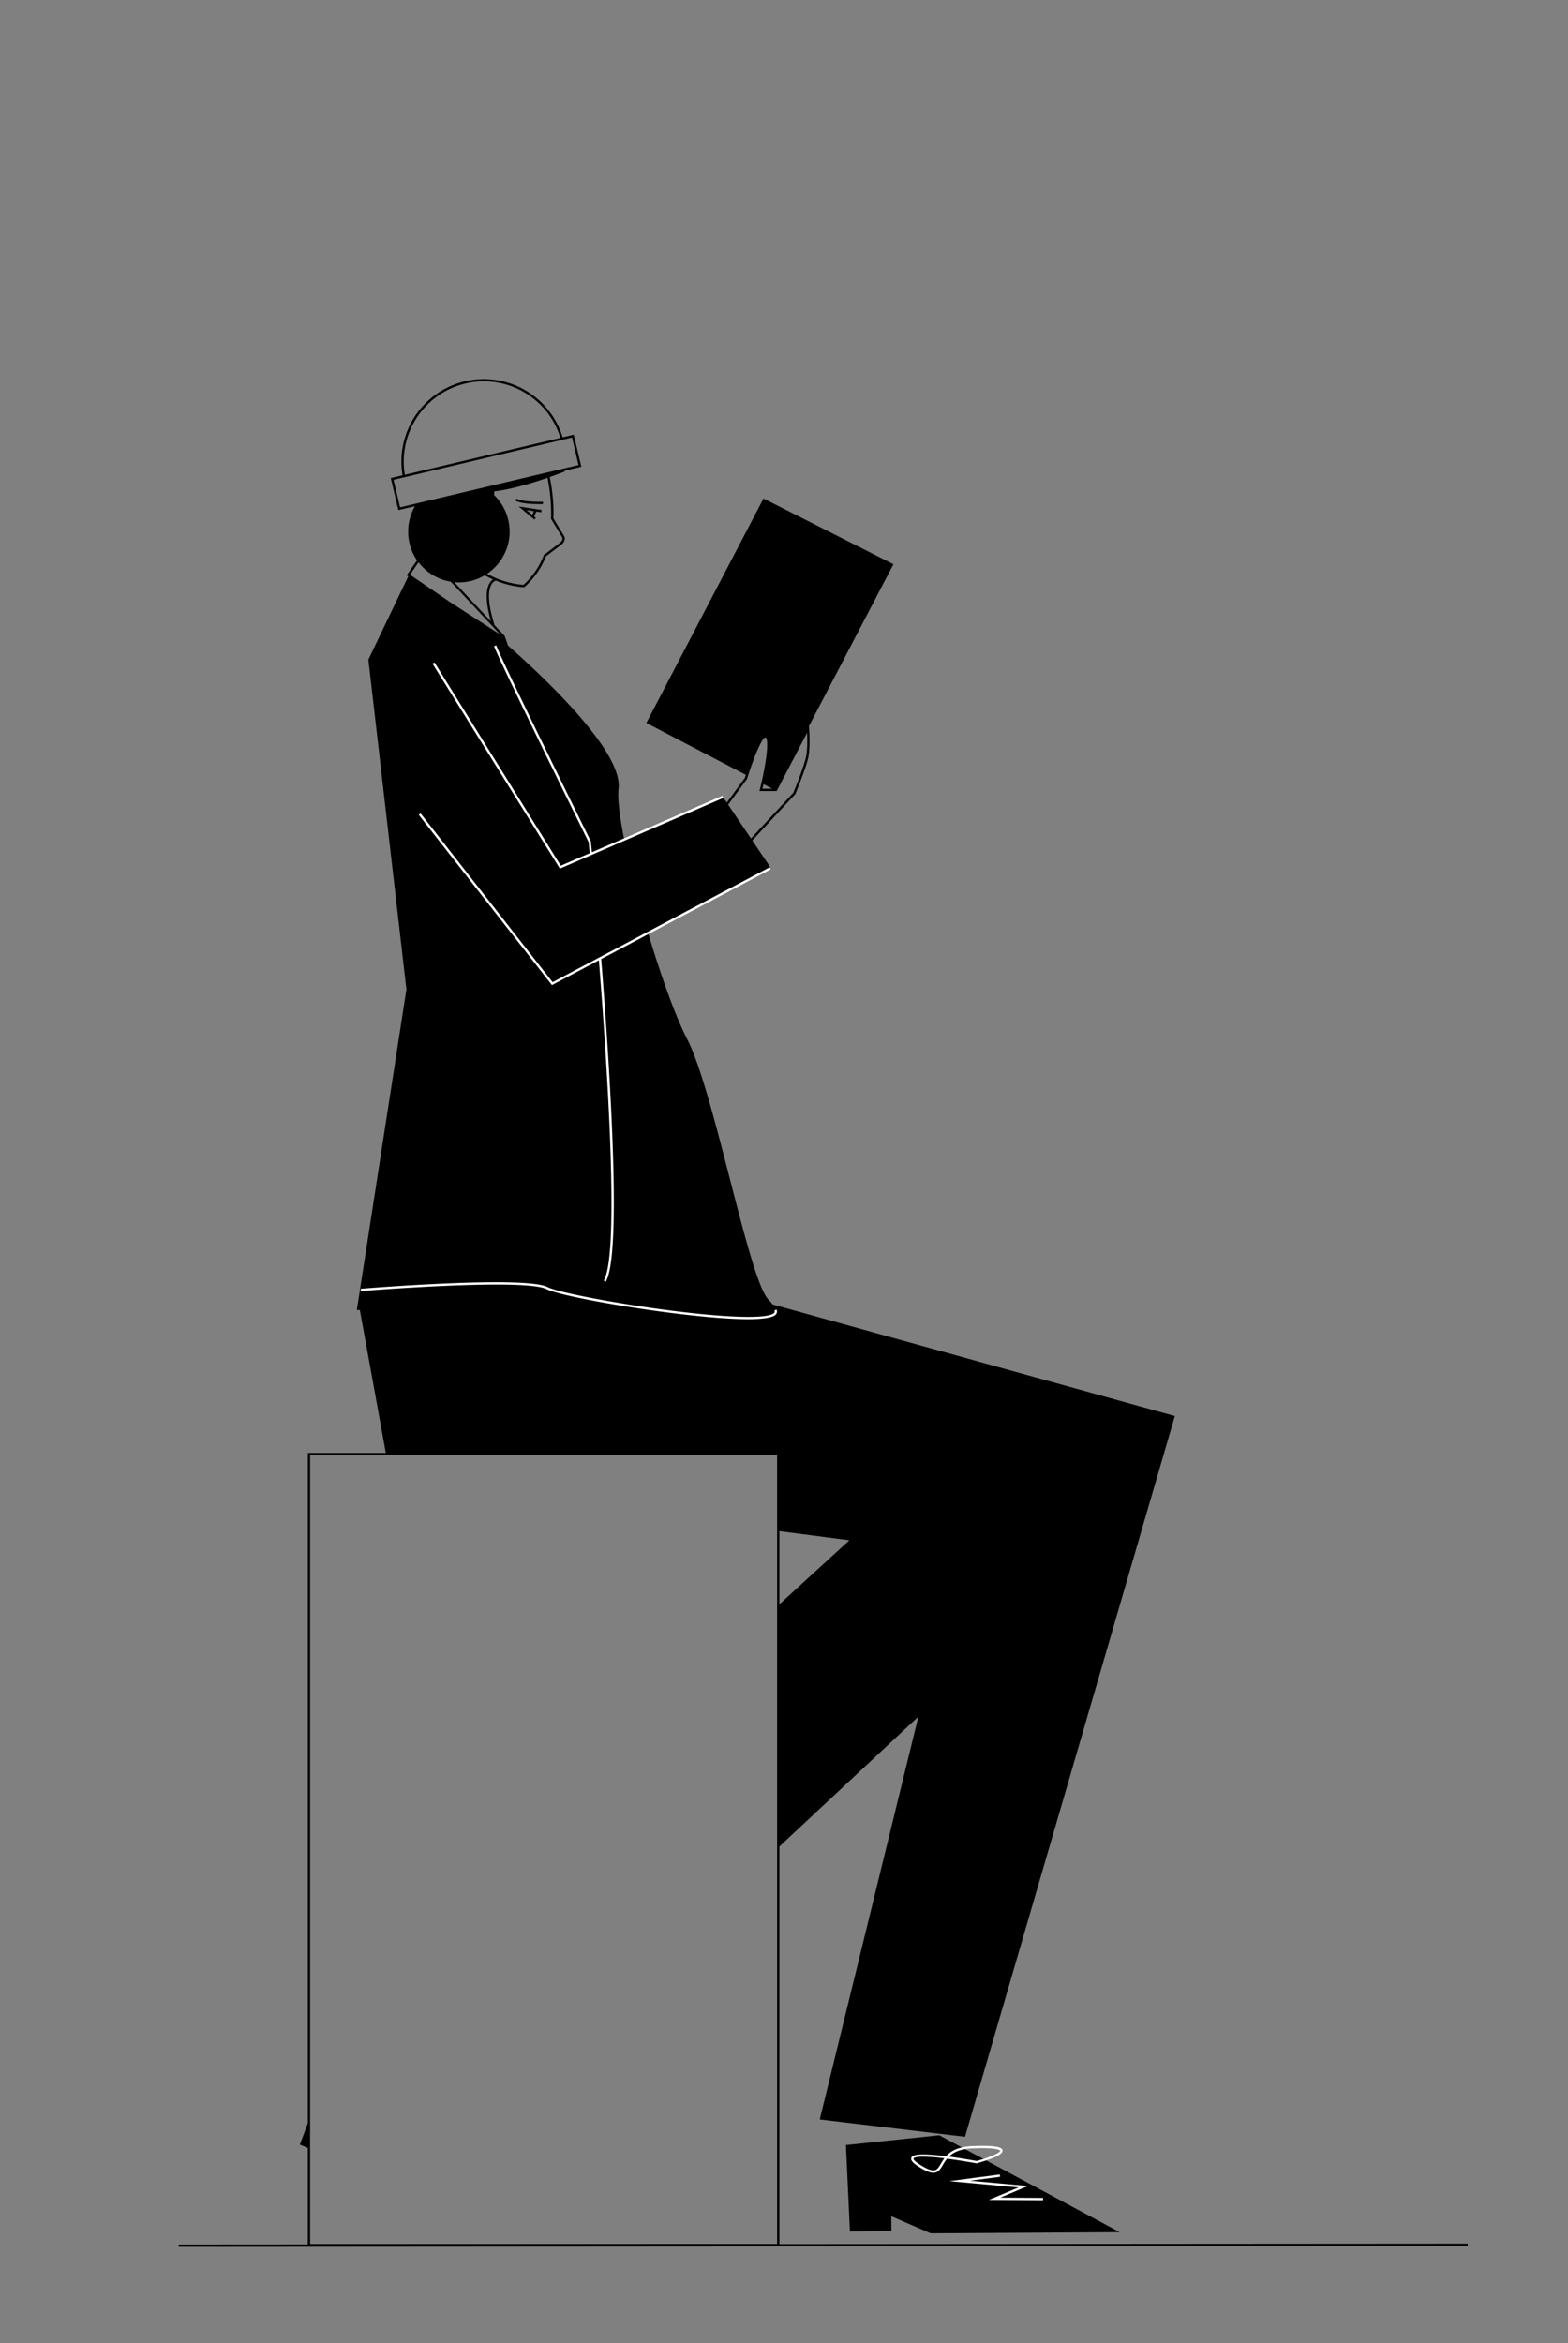 <svg id="Capa_1" data-name="Capa 1" xmlns="http://www.w3.org/2000/svg" viewBox="0 0 1360 2032"><rect x="0" y="0" width="1360" height="2032" fill="#808080" stroke="none"/><title>Mesa de trabajo 25</title><polygon points="1273 1945.67 1273 1947.67 676 1948.08 674 1948.08 469.65 1948.22 458.81 1948.23 269 1948.36 267 1948.36 155 1948.44 155 1946.44 267 1946.36 269 1946.36 454.05 1946.23 468.05 1946.22 674 1946.08 676 1946.08 1273 1945.67"/><polygon points="814.67 1851.69 733.72 1860.17 737.17 1935.15 773.17 1934.94 773.09 1921.94 807.18 1936.73 971.17 1935.74 814.67 1851.69"/><path d="M869.51,1864.79c-.21-1.32-.77-4.84-26.7-3.67a47.49,47.49,0,0,0-8.51,1.11c-6.76,1.55-10.87,4.48-13.71,7.65l-.26,0c-24.79-3.1-29-.93-29.88,1.31-.8,2,1.09,4.38,6.14,7.61,5.75,3.69,9.85,5.42,12.95,5.42a7.35,7.35,0,0,0,1.66-.18c3.12-.74,4.74-3.47,6.6-6.62a39.23,39.23,0,0,1,3.63-5.39c12.94,1.67,25.34,4,25.47,4l.23,0,.22-.07q4.49-1.24,8.07-2.44C865.19,1870.32,869.93,1867.38,869.51,1864.79Zm-53.43,11.58c-1.7,2.88-3,5.15-5.34,5.69-2.65.63-6.8-1-13.07-5-5.75-3.69-5.42-5-5.36-5.19.15-.36,1.18-1.58,8.54-1.58a157.55,157.55,0,0,1,18.24,1.39A50.33,50.33,0,0,0,816.08,1876.37Zm36.89-4.11c-1.76.56-3.73,1.15-5.93,1.76-1.69-.31-12.44-2.29-23.95-3.82,2.94-2.84,7.19-5.34,14-6.48a48.12,48.12,0,0,1,5.82-.6c23.87-1.09,24.64,2,24.64,2C867.65,1865.8,865,1868.43,853,1872.26Z" fill="#fff"/><polygon points="904.65 1908.04 857.76 1907.75 883.39 1896.97 823.36 1891.49 867.16 1885.7 867.43 1887.69 841.38 1891.13 891.55 1895.71 867.53 1905.81 904.67 1906.04 904.65 1908.04" fill="#fff"/><path d="M463.54,450.59l1.27-1.54-1.58-1.3,2-4.13,4.23.64.3-2-19.88-3Zm-1.9-4.16-4.95-4.09,6.44,1Z"/><path d="M470.94,437.12l-.07-2c-.17,0-16.82.57-22.86-2.68l-.95,1.76c4.86,2.61,15.36,3,20.68,3C469.55,437.16,470.76,437.12,470.94,437.12Z"/><path d="M670.05,1131.18a31.85,31.85,0,0,0-3.55-4.18c-17.24-17.5-46.93-180.5-70.64-226.19-9.92-19.11-22.6-54.54-33.72-91.64l106-57.07L652.5,728.85l37.36-40.3.07-.17c.36-.9,9.05-22.18,11.05-31.16s.83-24.84.78-25.5l-.15-2L774.9,489.31l-112.69-57L560.62,626.93l86.29,45-.61,1.91-.2.66-15.7,21.51-3.4-5-85.76,36.17c-3.81-19.24-5.74-34.8-4.74-43.17,3.83-32.16-63.89-96-95.82-124.13l-.75-1.42h0l.39.27-2.71-7.36-8.69-9.26c-6.81-21.6-5.13-31.23-2.52-35.5,1.66-2.71,3.63-3.09,3.74-3.11h0a77.32,77.32,0,0,0,24.15,5.77h.39l.3-.26a69,69,0,0,0,18.48-26.51l13.46-10.18c2.58-2,3.67-5.25,2.42-7.32L480,449.53c.12-3.28.12-6.65,0-10.09a163.59,163.59,0,0,0-3.19-25.74C484.51,411,489.6,409,489.6,409s.06-.27.15-.78l14.45-3.42L497.62,377,488,379.27a71.5,71.5,0,0,0-138.85,32.9l-10.22,2.42,6.59,27.78L359.91,439a44,44,0,0,0,1.79,46.91l-9,13,1.39.95h0L319.5,572l33,286-43,278,2.6,0,22.54,124H267v581.24l-6.91,18.54,6.91,2.9V1948H676V1601.26l120.56-112.65L711,1838l126,15,182-625ZM662.23,680l7.73,4h-8.68C661.52,683,661.85,681.64,662.23,680Zm-14.32-4.5.3-1c.17-.53.33-1.05.5-1.57,6.2-19.27,12.36-32.94,15.12-33.49.08,0,.19,0,.4.22,3,3.65-.27,23.78-3.83,39.37-.46,2-.92,3.94-1.37,5.75l-.31,1.24h14.89L700,635.47c.24,5.27.43,15.11-1,21.31-1.86,8.41-10,28.62-10.88,30.67l-36.79,39.7-19.76-29.33Zm-223.13-170c-2.72,4.32-4.61,13.6,1.06,33.37l-31.86-34c1.33.13,2.67.19,4,.19a43.76,43.76,0,0,0,22.51-6.19,80.14,80.14,0,0,0,7.15,3.62h0A9.57,9.57,0,0,0,424.78,505.43ZM478,446.38c0,1.17,0,2.34-.08,3.52l1.93,3.2L487.64,466c.63,1.05,0,3.24-1.92,4.69L474.79,479l-3,2.24-.09.07,0,.05A66.77,66.77,0,0,1,454,507.24a78.55,78.55,0,0,1-31.53-9.65,44,44,0,0,0,6.08-68.28c.08-1.11.13-2.18.17-3.18,14.91-1.71,33.49-7.4,46.18-11.76A156.16,156.16,0,0,1,478,446.38Zm-77.33-113a69.17,69.17,0,0,1,52.83,6.15,69,69,0,0,1,32.55,40.21l-4.06,1-24.23,5.74-3.19.76-103.2,24.45-.25.07A69.6,69.6,0,0,1,400.67,333.37ZM347,440l-5.66-23.9,8.17-1.94,1.94-.46h0l106-25.12,3-.7,23-5.44,3.18-.76,1.95-.46,7.56-1.79,5.67,23.89L490,406.08l-14.13,3.35-2,.47-45.17,10.7-6.6,1.57-2.41.57-31.93,7.57-23.2,5.49-3.19.76L356,437.84ZM363,487.59a43.93,43.93,0,0,0,27.92,16.83l43,45.88h0l-43.18-27.91,0,0-35.15-24ZM674,1946H269V1262H674v684Zm2-554.74v-63.42l60.68,7.89Z"/><path d="M511.5,740.55a12.12,12.12,0,0,1,1.63-.92l.29-.14c-.49-5.11-.81-8.43-.92-9.59l0-.18-.08-.16c-.79-1.6-79-160-81.94-169.85l-1.92.58c3,9.89,77.75,161.41,82,170C510.61,731.15,511,734.74,511.5,740.55Z" fill="#fff"/><path d="M521.36,830.65a3.85,3.85,0,0,1-1.81.38l-.24,0c8.32,105,17.7,257.21,4.33,279.5l1.72,1C539.17,1088.5,529.76,935.89,521.36,830.65Z" fill="#fff"/><polygon points="485.61 753.26 375.15 575.53 376.85 574.47 486.39 750.74 626.6 690.08 627.4 691.92 485.61 753.26" fill="#fff"/><polygon points="478.73 854.27 363.21 706.62 364.79 705.38 479.27 851.73 667.53 752.12 668.47 753.88 478.73 854.27" fill="#fff"/><path d="M648.83,1144c-23,0-56.28-4-73.78-6.34-46.34-6.19-91.64-15-101-19.72-19.52-9.76-159.6,1.56-161,1.67l-.17-2c5.79-.48,142.06-11.48,162.08-1.46,9,4.51,55,13.45,100.36,19.52,53.72,7.18,90.49,8.33,96,3a1.67,1.67,0,0,0,.32-2.18l1.82-.86a3.7,3.7,0,0,1-.74,4.47C669.74,1142.9,660.63,1144,648.83,1144Z" fill="#fff"/></svg>